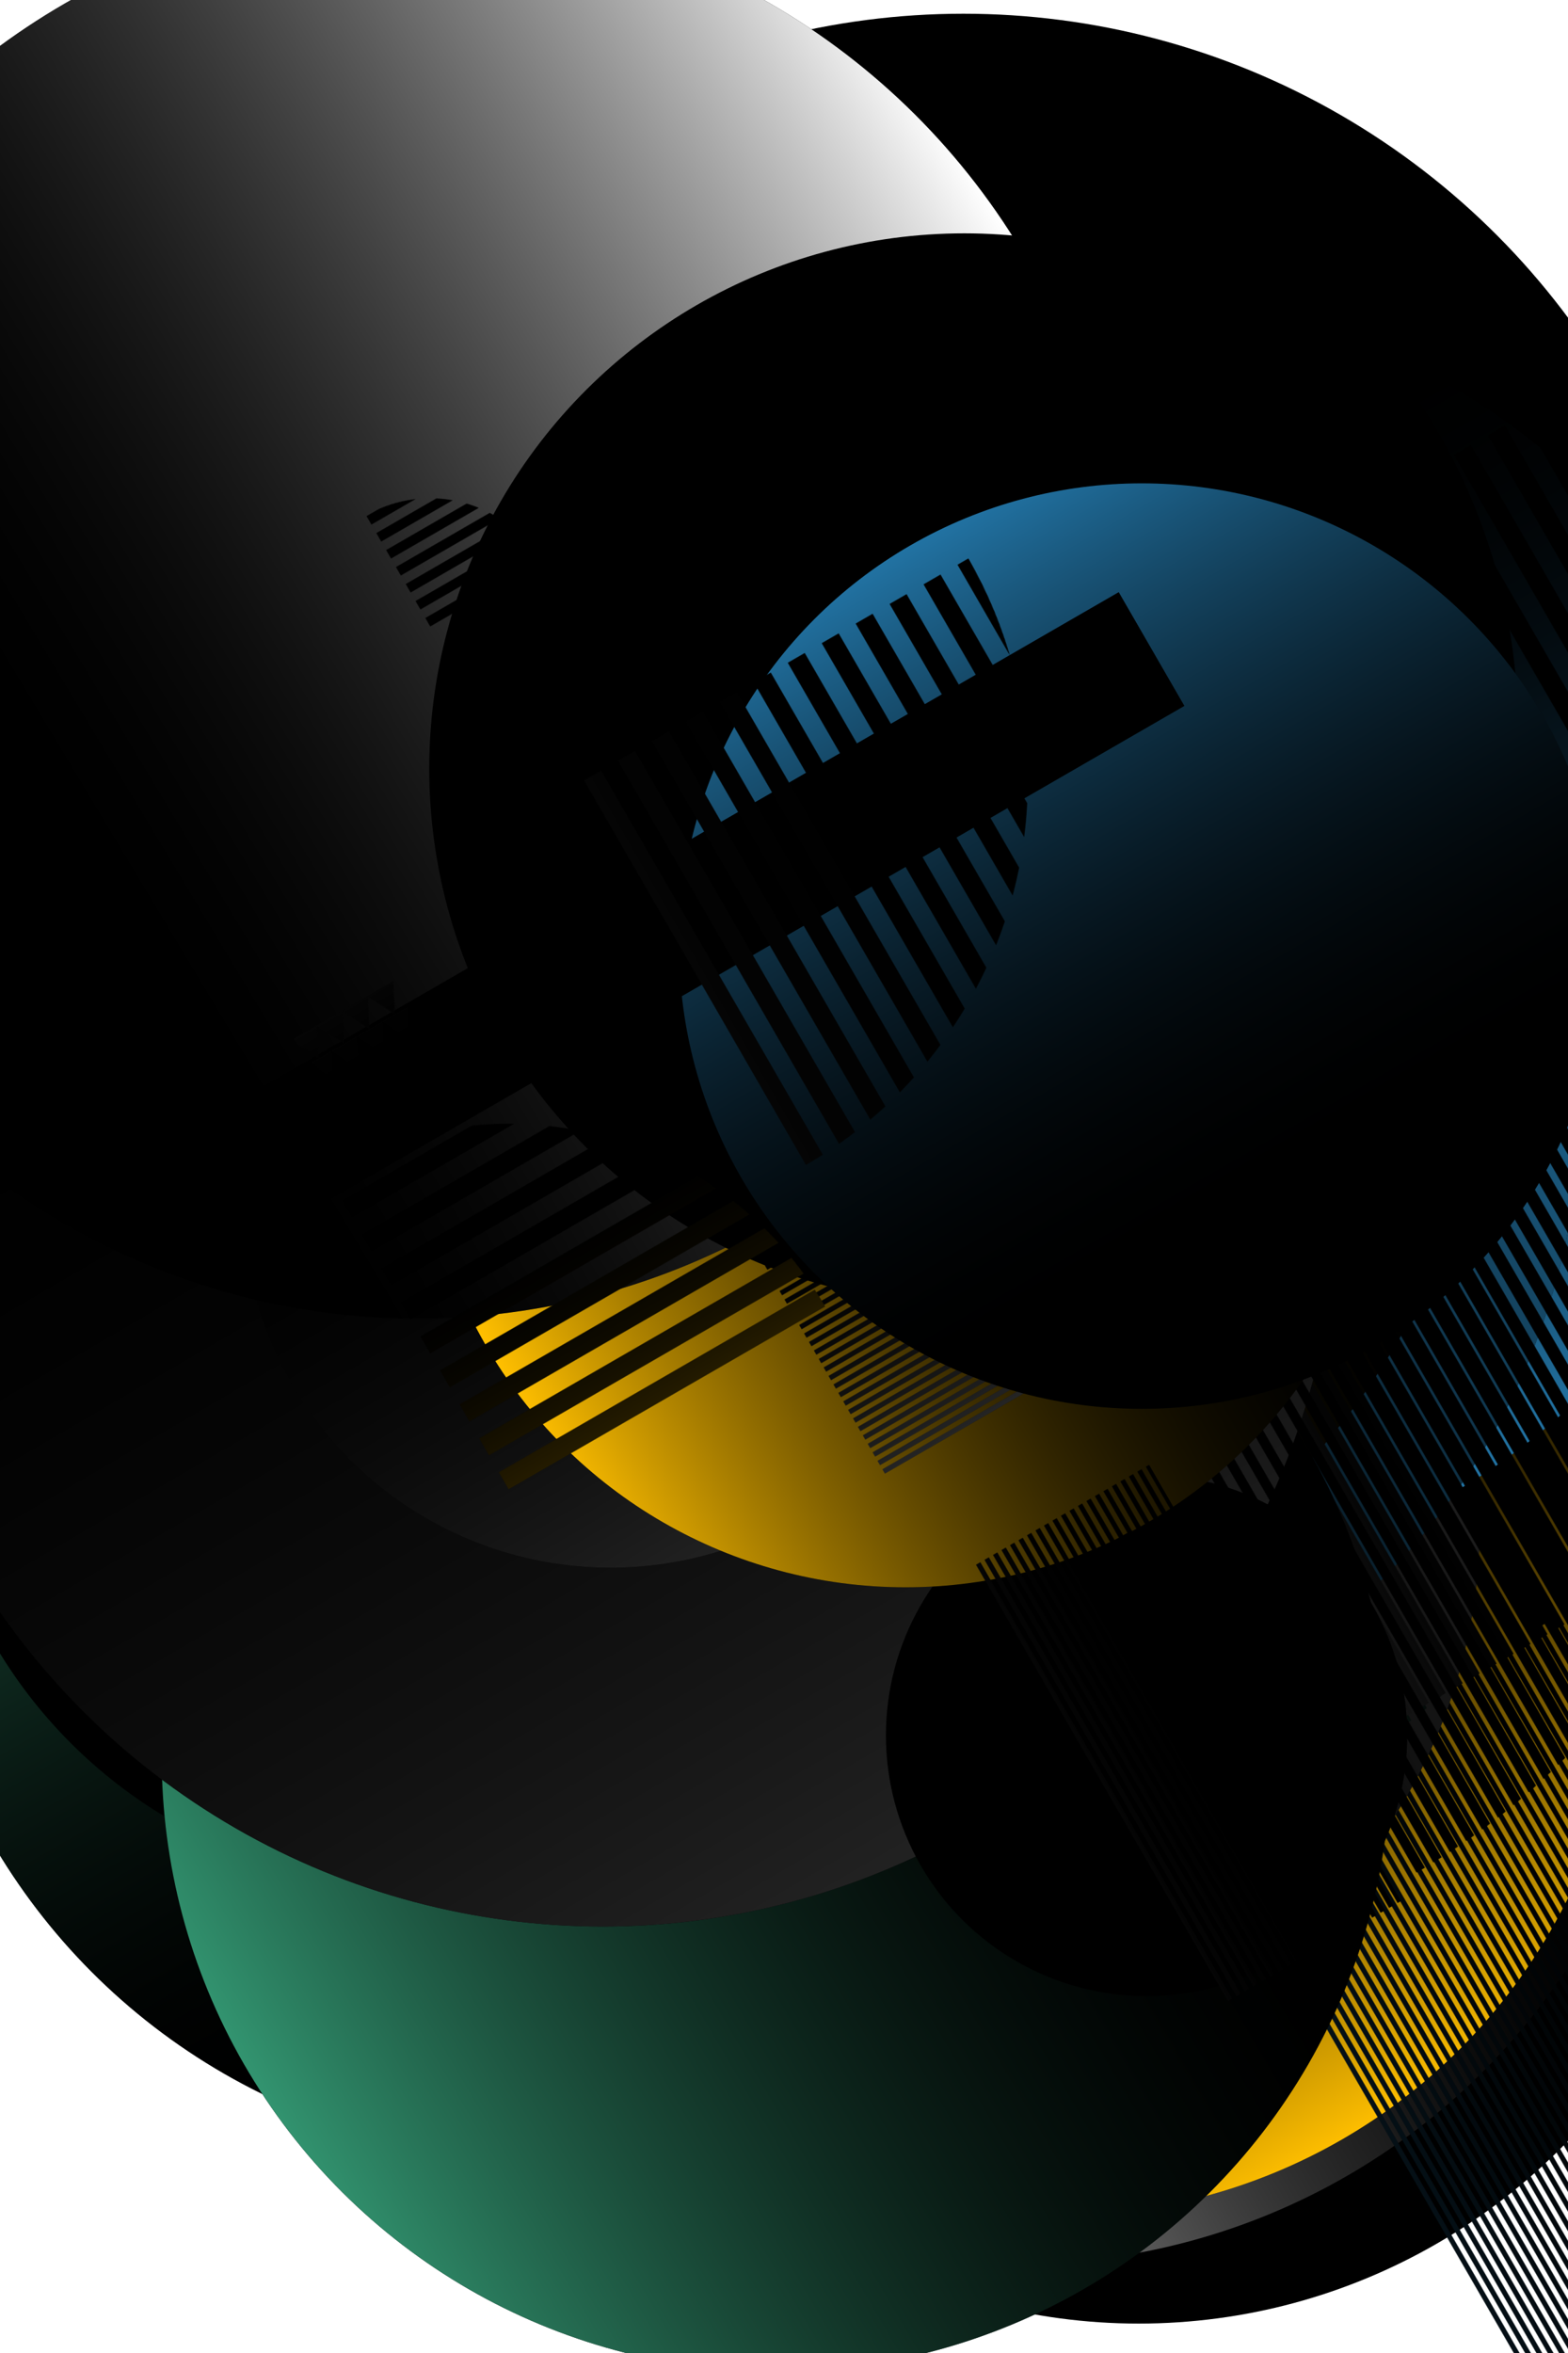 <svg xmlns="http://www.w3.org/2000/svg" viewBox="0 0 800 1200"><style>/*<![CDATA[*/svg{background:white;max-width:100vw;max-height:100vh;filter:invert(100%)}/*]]>*/</style><defs><filter id="noiseFilter"><feTurbulence type="fractalNoise" baseFrequency="0.65" numOctaves="3" stitchTiles="stitch"/></filter><pattern id="p0" width="10" height="10" patternUnits="userSpaceOnUse"><rect fill="white" width="5" height="10"/></pattern><pattern id="p1" width="20" height="10" patternUnits="userSpaceOnUse"><rect fill="white" width="10" height="10"/></pattern><pattern id="p2" width="40" height="10" patternUnits="userSpaceOnUse"><rect fill="white" width="20" height="10"/></pattern><pattern id="p3" width="30" height="30" patternUnits="userSpaceOnUse"><path fill="white" d="M0,0 L0,30 L30,15 Z"/></pattern><linearGradient id="l0"><stop offset="0" stop-color="rgb(255,255,255)"/><stop offset=".8" stop-color="rgba(0,0,0,0)"/></linearGradient><linearGradient id="l1"><stop offset="0" stop-color="rgb(255,191,0)"/><stop offset=".8" stop-color="rgba(0,0,0,0)"/></linearGradient><linearGradient id="l2"><stop offset="0" stop-color="rgb(50,147,111)"/><stop offset=".8" stop-color="rgba(0,0,0,0)"/></linearGradient><linearGradient id="l3"><stop offset="0" stop-color="rgb(34,116,165)"/><stop offset=".8" stop-color="rgba(0,0,0,0)"/></linearGradient><linearGradient id="l4"><stop offset="0" stop-color="rgb(34,34,34)"/><stop offset=".8" stop-color="rgba(0,0,0,0)"/></linearGradient><circle id="s0" r="528"/><mask id="m0"><use href="#s0" fill="url(#p1)"/></mask><rect id="s1" x="-307" y="-281" width="615" height="562"/><mask id="m1"><use href="#s1" fill="url(#p3)"/></mask><circle id="s2" r="759"/><mask id="m2"><use href="#s2" fill="url(#p2)"/></mask><circle id="s3" r="649"/><mask id="m3"><use href="#s3" fill="url(#p2)"/></mask><circle id="s4" r="608"/><mask id="m4"><use href="#s4" fill="url(#p1)"/></mask><circle id="s5" r="452"/><mask id="m5"><use href="#s5" fill="url(#p3)"/></mask><rect id="s6" x="-248" y="-161" width="497" height="323"/><mask id="m6"><use href="#s6" fill="url(#p0)"/></mask><circle id="s7" r="669"/><mask id="m7"><use href="#s7" fill="url(#p0)"/></mask><circle id="s8" r="148"/><mask id="m8"><use href="#s8" fill="url(#p1)"/></mask><circle id="s9" r="105"/><mask id="m9"><use href="#s9" fill="url(#p1)"/></mask><circle id="s10" r="769"/><mask id="m10"><use href="#s10" fill="url(#p3)"/></mask><circle id="s11" r="304"/><mask id="m11"><use href="#s11" fill="url(#p2)"/></mask><rect id="s12" x="-388" y="-103" width="777" height="207"/><mask id="m12"><use href="#s12" fill="url(#p3)"/></mask><circle id="s13" r="448"/><mask id="m13"><use href="#s13" fill="url(#p0)"/></mask><rect id="s14" x="-79" y="-441" width="159" height="882"/><mask id="m14"><use href="#s14" fill="url(#p2)"/></mask><circle id="s15" r="128"/><mask id="m15"><use href="#s15" fill="url(#p3)"/></mask><circle id="s16" r="344"/><mask id="m16"><use href="#s16" fill="url(#p2)"/></mask><circle id="s17" r="163"/><mask id="m17"><use href="#s17" fill="url(#p0)"/></mask><rect id="s18" x="-85" y="-227" width="171" height="454"/><mask id="m18"><use href="#s18" fill="url(#p0)"/></mask><circle id="s19" r="141"/><mask id="m19"><use href="#s19" fill="url(#p0)"/></mask><circle id="s20" r="288"/><mask id="m20"><use href="#s20" fill="url(#p0)"/></mask><circle id="s21" r="499"/><mask id="m21"><use href="#s21" fill="url(#p1)"/></mask><circle id="s22" r="581"/><mask id="m22"><use href="#s22" fill="url(#p1)"/></mask><circle id="s23" r="677"/><mask id="m23"><use href="#s23" fill="url(#p3)"/></mask><circle id="s24" r="729"/><mask id="m24"><use href="#s24" fill="url(#p0)"/></mask><circle id="s25" r="249"/><mask id="m25"><use href="#s25" fill="url(#p1)"/></mask><circle id="s26" r="383"/><mask id="m26"><use href="#s26" fill="url(#p1)"/></mask><rect id="s27" x="-384" y="-207" width="768" height="415"/><mask id="m27"><use href="#s27" fill="url(#p3)"/></mask><circle id="s28" r="556"/><mask id="m28"><use href="#s28" fill="url(#p0)"/></mask><circle id="s29" r="795"/><mask id="m29"><use href="#s29" fill="url(#p2)"/></mask><circle id="s30" r="650"/><mask id="m30"><use href="#s30" fill="url(#p2)"/></mask><circle id="s31" r="718"/><mask id="m31"><use href="#s31" fill="url(#p2)"/></mask><circle id="s32" r="150"/><mask id="m32"><use href="#s32" fill="url(#p2)"/></mask><circle id="s33" r="691"/><mask id="m33"><use href="#s33" fill="url(#p2)"/></mask><circle id="s34" r="230"/><mask id="m34"><use href="#s34" fill="url(#p0)"/></mask><circle id="s35" r="721"/><mask id="m35"><use href="#s35" fill="url(#p3)"/></mask><circle id="s36" r="191"/><mask id="m36"><use href="#s36" fill="url(#p1)"/></mask><circle id="s37" r="579"/><mask id="m37"><use href="#s37" fill="url(#p1)"/></mask><rect id="s38" x="-317" y="-524" width="634" height="1049"/><mask id="m38"><use href="#s38" fill="url(#p2)"/></mask><circle id="s39" r="226"/><mask id="m39"><use href="#s39" fill="url(#p2)"/></mask><circle id="s40" r="432"/><mask id="m40"><use href="#s40" fill="url(#p2)"/></mask><circle id="s41" r="206"/><mask id="m41"><use href="#s41" fill="url(#p2)"/></mask><circle id="s42" r="554"/><mask id="m42"><use href="#s42" fill="url(#p3)"/></mask><rect id="s43" x="-191" y="-432" width="382" height="864"/><mask id="m43"><use href="#s43" fill="url(#p3)"/></mask><circle id="s44" r="605"/><mask id="m44"><use href="#s44" fill="url(#p3)"/></mask><circle id="s45" r="471"/><mask id="m45"><use href="#s45" fill="url(#p2)"/></mask><rect id="s46" x="-361" y="-552" width="722" height="1104"/><mask id="m46"><use href="#s46" fill="url(#p1)"/></mask><circle id="s47" r="627"/><mask id="m47"><use href="#s47" fill="url(#p3)"/></mask><circle id="s48" r="353"/><mask id="m48"><use href="#s48" fill="url(#p3)"/></mask><circle id="s49" r="302"/><mask id="m49"><use href="#s49" fill="url(#p0)"/></mask><circle id="s50" r="140"/><mask id="m50"><use href="#s50" fill="url(#p3)"/></mask><rect id="s51" x="-322" y="-459" width="644" height="918"/><mask id="m51"><use href="#s51" fill="url(#p1)"/></mask><rect id="s52" x="-390" y="-451" width="780" height="903"/><mask id="m52"><use href="#s52" fill="url(#p1)"/></mask><circle id="s53" r="571"/><mask id="m53"><use href="#s53" fill="url(#p2)"/></mask><circle id="s54" r="750"/><mask id="m54"><use href="#s54" fill="url(#p0)"/></mask><circle id="s55" r="723"/><mask id="m55"><use href="#s55" fill="url(#p1)"/></mask><circle id="s56" r="447"/><mask id="m56"><use href="#s56" fill="url(#p2)"/></mask><circle id="s57" r="266"/><mask id="m57"><use href="#s57" fill="url(#p3)"/></mask><circle id="s58" r="376"/><mask id="m58"><use href="#s58" fill="url(#p1)"/></mask><circle id="s59" r="495"/><mask id="m59"><use href="#s59" fill="url(#p0)"/></mask><rect id="s60" x="-84" y="-50" width="169" height="101"/><mask id="m60"><use href="#s60" fill="url(#p1)"/></mask><circle id="s61" r="719"/><mask id="m61"><use href="#s61" fill="url(#p2)"/></mask><circle id="s62" r="211"/><mask id="m62"><use href="#s62" fill="url(#p1)"/></mask><circle id="s63" r="711"/><mask id="m63"><use href="#s63" fill="url(#p2)"/></mask><circle id="s64" r="128"/><mask id="m64"><use href="#s64" fill="url(#p2)"/></mask><circle id="s65" r="461"/><mask id="m65"><use href="#s65" fill="url(#p0)"/></mask><circle id="s66" r="546"/><mask id="m66"><use href="#s66" fill="url(#p0)"/></mask><rect id="s67" x="-119" y="-110" width="238" height="220"/><mask id="m67"><use href="#s67" fill="url(#p2)"/></mask><circle id="s68" r="472"/><mask id="m68"><use href="#s68" fill="url(#p2)"/></mask><rect id="s69" x="-67" y="-522" width="134" height="1044"/><mask id="m69"><use href="#s69" fill="url(#p1)"/></mask><circle id="s70" r="131"/><mask id="m70"><use href="#s70" fill="url(#p1)"/></mask><circle id="s71" r="373"/><mask id="m71"><use href="#s71" fill="url(#p2)"/></mask><circle id="s72" r="117"/><mask id="m72"><use href="#s72" fill="url(#p3)"/></mask><circle id="s73" r="453"/><mask id="m73"><use href="#s73" fill="url(#p2)"/></mask><rect id="s74" x="-204" y="-513" width="408" height="1027"/><mask id="m74"><use href="#s74" fill="url(#p0)"/></mask></defs><rect width="800" height="1200" stroke="none" fill="white"/><g transform="translate(400,600) scale(.5) translate(-400,-600)"><g style="filter:contrast(150%) brightness(500%); mix-blend-mode: multiply" transform="translate(272,272) rotate(330)"><use href="#s0" filter="url(#noiseFilter)"/><use href="#s0" style="mix-blend-mode:multiply" fill="url(#l2)"/></g><g style="filter:contrast(150%) brightness(500%); mix-blend-mode: multiply" transform="translate(778,1178) rotate(510)"><use href="#s1" filter="url(#noiseFilter)"/><use href="#s1" style="mix-blend-mode:multiply" fill="url(#l3)"/></g><g style="filter:contrast(150%) brightness(500%); mix-blend-mode: multiply" transform="translate(59,459) rotate(600)"><use href="#s2" mask="url(#m2)" filter="url(#noiseFilter)"/><use href="#s2" mask="url(#m2)" style="mix-blend-mode:multiply" fill="url(#l1)"/></g><g style="filter:contrast(150%) brightness(500%); mix-blend-mode: multiply" transform="translate(153,953) rotate(420)"><use href="#s3" filter="url(#noiseFilter)"/><use href="#s3" style="mix-blend-mode:multiply" fill="url(#l2)"/></g><g style="filter:contrast(150%) brightness(500%); mix-blend-mode: multiply" transform="translate(762,1162) rotate(510)"><use href="#s4" filter="url(#noiseFilter)"/><use href="#s4" style="mix-blend-mode:multiply" fill="url(#l6)"/></g><g style="filter:contrast(150%) brightness(500%); mix-blend-mode: multiply" transform="translate(630,230) rotate(510)"><use href="#s5" mask="url(#m5)" filter="url(#noiseFilter)"/><use href="#s5" mask="url(#m5)" style="mix-blend-mode:multiply" fill="url(#l2)"/></g><g style="filter:contrast(150%) brightness(500%); mix-blend-mode: multiply" transform="translate(250,650) rotate(510)"><use href="#s6" mask="url(#m6)" filter="url(#noiseFilter)"/><use href="#s6" mask="url(#m6)" style="mix-blend-mode:multiply" fill="url(#l0)"/></g><g style="filter:contrast(150%) brightness(500%); mix-blend-mode: multiply" transform="translate(640,1040) rotate(330)"><use href="#s7" filter="url(#noiseFilter)"/><use href="#s7" style="mix-blend-mode:multiply" fill="url(#l0)"/></g><g style="filter:contrast(150%) brightness(500%); mix-blend-mode: multiply" transform="translate(48,48) rotate(330)"><use href="#s8" mask="url(#m8)" filter="url(#noiseFilter)"/><use href="#s8" mask="url(#m8)" style="mix-blend-mode:multiply" fill="url(#l1)"/></g><g style="filter:contrast(150%) brightness(500%); mix-blend-mode: multiply" transform="translate(649,249) rotate(420)"><use href="#s9" filter="url(#noiseFilter)"/><use href="#s9" style="mix-blend-mode:multiply" fill="url(#l7)"/></g><g style="filter:contrast(150%) brightness(500%); mix-blend-mode: multiply" transform="translate(583,183) rotate(600)"><use href="#s10" filter="url(#noiseFilter)"/><use href="#s10" style="mix-blend-mode:multiply" fill="url(#l7)"/></g><g style="filter:contrast(150%) brightness(500%); mix-blend-mode: multiply" transform="translate(391,391) rotate(600)"><use href="#s11" filter="url(#noiseFilter)"/><use href="#s11" style="mix-blend-mode:multiply" fill="url(#l0)"/></g><g style="filter:contrast(150%) brightness(500%); mix-blend-mode: multiply" transform="translate(128,128) rotate(330)"><use href="#s12" filter="url(#noiseFilter)"/><use href="#s12" style="mix-blend-mode:multiply" fill="url(#l7)"/></g><g style="filter:contrast(150%) brightness(500%); mix-blend-mode: multiply" transform="translate(775,775) rotate(600)"><use href="#s13" mask="url(#m13)" filter="url(#noiseFilter)"/><use href="#s13" mask="url(#m13)" style="mix-blend-mode:multiply" fill="url(#l5)"/></g><g style="filter:contrast(150%) brightness(500%); mix-blend-mode: multiply" transform="translate(469,469) rotate(420)"><use href="#s14" mask="url(#m14)" filter="url(#noiseFilter)"/><use href="#s14" mask="url(#m14)" style="mix-blend-mode:multiply" fill="url(#l3)"/></g><g style="filter:contrast(150%) brightness(500%); mix-blend-mode: multiply" transform="translate(339,739) rotate(600)"><use href="#s15" filter="url(#noiseFilter)"/><use href="#s15" style="mix-blend-mode:multiply" fill="url(#l5)"/></g><g style="filter:contrast(150%) brightness(500%); mix-blend-mode: multiply" transform="translate(397,797) rotate(420)"><use href="#s16" filter="url(#noiseFilter)"/><use href="#s16" style="mix-blend-mode:multiply" fill="url(#l0)"/></g><g style="filter:contrast(150%) brightness(500%); mix-blend-mode: multiply" transform="translate(128,128) rotate(330)"><use href="#s17" mask="url(#m17)" filter="url(#noiseFilter)"/><use href="#s17" mask="url(#m17)" style="mix-blend-mode:multiply" fill="url(#l7)"/></g><g style="filter:contrast(150%) brightness(500%); mix-blend-mode: multiply" transform="translate(343,343) rotate(600)"><use href="#s18" mask="url(#m18)" filter="url(#noiseFilter)"/><use href="#s18" mask="url(#m18)" style="mix-blend-mode:multiply" fill="url(#l2)"/></g><g style="filter:contrast(150%) brightness(500%); mix-blend-mode: multiply" transform="translate(610,210) rotate(510)"><use href="#s19" mask="url(#m19)" filter="url(#noiseFilter)"/><use href="#s19" mask="url(#m19)" style="mix-blend-mode:multiply" fill="url(#l6)"/></g><g style="filter:contrast(150%) brightness(500%); mix-blend-mode: multiply" transform="translate(294,1094) rotate(510)"><use href="#s20" filter="url(#noiseFilter)"/><use href="#s20" style="mix-blend-mode:multiply" fill="url(#l1)"/></g><g style="filter:contrast(150%) brightness(500%); mix-blend-mode: multiply" transform="translate(25,825) rotate(420)"><use href="#s21" filter="url(#noiseFilter)"/><use href="#s21" style="mix-blend-mode:multiply" fill="url(#l7)"/></g><g style="filter:contrast(150%) brightness(500%); mix-blend-mode: multiply" transform="translate(679,1079) rotate(600)"><use href="#s22" filter="url(#noiseFilter)"/><use href="#s22" style="mix-blend-mode:multiply" fill="url(#l1)"/></g><g style="filter:contrast(150%) brightness(500%); mix-blend-mode: multiply" transform="translate(705,305) rotate(420)"><use href="#s23" mask="url(#m23)" filter="url(#noiseFilter)"/><use href="#s23" mask="url(#m23)" style="mix-blend-mode:multiply" fill="url(#l4)"/></g><g style="filter:contrast(150%) brightness(500%); mix-blend-mode: multiply" transform="translate(796,1196) rotate(330)"><use href="#s24" mask="url(#m24)" filter="url(#noiseFilter)"/><use href="#s24" mask="url(#m24)" style="mix-blend-mode:multiply" fill="url(#l3)"/></g><g style="filter:contrast(150%) brightness(500%); mix-blend-mode: multiply" transform="translate(195,195) rotate(600)"><use href="#s25" filter="url(#noiseFilter)"/><use href="#s25" style="mix-blend-mode:multiply" fill="url(#l4)"/></g><g style="filter:contrast(150%) brightness(500%); mix-blend-mode: multiply" transform="translate(116,916) rotate(330)"><use href="#s26" filter="url(#noiseFilter)"/><use href="#s26" style="mix-blend-mode:multiply" fill="url(#l2)"/></g><g style="filter:contrast(150%) brightness(500%); mix-blend-mode: multiply" transform="translate(546,146) rotate(510)"><use href="#s27" mask="url(#m27)" filter="url(#noiseFilter)"/><use href="#s27" mask="url(#m27)" style="mix-blend-mode:multiply" fill="url(#l2)"/></g><g style="filter:contrast(150%) brightness(500%); mix-blend-mode: multiply" transform="translate(554,954) rotate(510)"><use href="#s28" filter="url(#noiseFilter)"/><use href="#s28" style="mix-blend-mode:multiply" fill="url(#l4)"/></g><g style="filter:contrast(150%) brightness(500%); mix-blend-mode: multiply" transform="translate(772,372) rotate(330)"><use href="#s29" mask="url(#m29)" filter="url(#noiseFilter)"/><use href="#s29" mask="url(#m29)" style="mix-blend-mode:multiply" fill="url(#l7)"/></g><g style="filter:contrast(150%) brightness(500%); mix-blend-mode: multiply" transform="translate(759,359) rotate(600)"><use href="#s30" filter="url(#noiseFilter)"/><use href="#s30" style="mix-blend-mode:multiply" fill="url(#l3)"/></g><g style="filter:contrast(150%) brightness(500%); mix-blend-mode: multiply" transform="translate(443,443) rotate(600)"><use href="#s31" mask="url(#m31)" filter="url(#noiseFilter)"/><use href="#s31" mask="url(#m31)" style="mix-blend-mode:multiply" fill="url(#l6)"/></g><g style="filter:contrast(150%) brightness(500%); mix-blend-mode: multiply" transform="translate(270,670) rotate(510)"><use href="#s32" mask="url(#m32)" filter="url(#noiseFilter)"/><use href="#s32" mask="url(#m32)" style="mix-blend-mode:multiply" fill="url(#l2)"/></g><g style="filter:contrast(150%) brightness(500%); mix-blend-mode: multiply" transform="translate(522,522) rotate(510)"><use href="#s33" filter="url(#noiseFilter)"/><use href="#s33" style="mix-blend-mode:multiply" fill="url(#l3)"/></g><g style="filter:contrast(150%) brightness(500%); mix-blend-mode: multiply" transform="translate(75,875) rotate(600)"><use href="#s34" mask="url(#m34)" filter="url(#noiseFilter)"/><use href="#s34" mask="url(#m34)" style="mix-blend-mode:multiply" fill="url(#l4)"/></g><g style="filter:contrast(150%) brightness(500%); mix-blend-mode: multiply" transform="translate(404,404) rotate(330)"><use href="#s35" filter="url(#noiseFilter)"/><use href="#s35" style="mix-blend-mode:multiply" fill="url(#l1)"/></g><g style="filter:contrast(150%) brightness(500%); mix-blend-mode: multiply" transform="translate(585,185) rotate(420)"><use href="#s36" filter="url(#noiseFilter)"/><use href="#s36" style="mix-blend-mode:multiply" fill="url(#l4)"/></g><g style="filter:contrast(150%) brightness(500%); mix-blend-mode: multiply" transform="translate(692,692) rotate(330)"><use href="#s37" mask="url(#m37)" filter="url(#noiseFilter)"/><use href="#s37" mask="url(#m37)" style="mix-blend-mode:multiply" fill="url(#l2)"/></g><g style="filter:contrast(150%) brightness(500%); mix-blend-mode: multiply" transform="translate(442,442) rotate(510)"><use href="#s38" mask="url(#m38)" filter="url(#noiseFilter)"/><use href="#s38" mask="url(#m38)" style="mix-blend-mode:multiply" fill="url(#l6)"/></g><g style="filter:contrast(150%) brightness(500%); mix-blend-mode: multiply" transform="translate(446,446) rotate(510)"><use href="#s39" mask="url(#m39)" filter="url(#noiseFilter)"/><use href="#s39" mask="url(#m39)" style="mix-blend-mode:multiply" fill="url(#l7)"/></g><g style="filter:contrast(150%) brightness(500%); mix-blend-mode: multiply" transform="translate(559,559) rotate(600)"><use href="#s40" filter="url(#noiseFilter)"/><use href="#s40" style="mix-blend-mode:multiply" fill="url(#l2)"/></g><g style="filter:contrast(150%) brightness(500%); mix-blend-mode: multiply" transform="translate(434,434) rotate(510)"><use href="#s41" mask="url(#m41)" filter="url(#noiseFilter)"/><use href="#s41" mask="url(#m41)" style="mix-blend-mode:multiply" fill="url(#l3)"/></g><g style="filter:contrast(150%) brightness(500%); mix-blend-mode: multiply" transform="translate(763,763) rotate(600)"><use href="#s42" mask="url(#m42)" filter="url(#noiseFilter)"/><use href="#s42" mask="url(#m42)" style="mix-blend-mode:multiply" fill="url(#l7)"/></g><g style="filter:contrast(150%) brightness(500%); mix-blend-mode: multiply" transform="translate(479,79) rotate(600)"><use href="#s43" mask="url(#m43)" filter="url(#noiseFilter)"/><use href="#s43" mask="url(#m43)" style="mix-blend-mode:multiply" fill="url(#l0)"/></g><g style="filter:contrast(150%) brightness(500%); mix-blend-mode: multiply" transform="translate(544,144) rotate(330)"><use href="#s44" filter="url(#noiseFilter)"/><use href="#s44" style="mix-blend-mode:multiply" fill="url(#l6)"/></g><g style="filter:contrast(150%) brightness(500%); mix-blend-mode: multiply" transform="translate(622,1022) rotate(510)"><use href="#s45" mask="url(#m45)" filter="url(#noiseFilter)"/><use href="#s45" mask="url(#m45)" style="mix-blend-mode:multiply" fill="url(#l0)"/></g><g style="filter:contrast(150%) brightness(500%); mix-blend-mode: multiply" transform="translate(704,704) rotate(330)"><use href="#s46" mask="url(#m46)" filter="url(#noiseFilter)"/><use href="#s46" mask="url(#m46)" style="mix-blend-mode:multiply" fill="url(#l0)"/></g><g style="filter:contrast(150%) brightness(500%); mix-blend-mode: multiply" transform="translate(392,1192) rotate(330)"><use href="#s47" filter="url(#noiseFilter)"/><use href="#s47" style="mix-blend-mode:multiply" fill="url(#l2)"/></g><g style="filter:contrast(150%) brightness(500%); mix-blend-mode: multiply" transform="translate(538,538) rotate(510)"><use href="#s48" filter="url(#noiseFilter)"/><use href="#s48" style="mix-blend-mode:multiply" fill="url(#l7)"/></g><g style="filter:contrast(150%) brightness(500%); mix-blend-mode: multiply" transform="translate(727,327) rotate(600)"><use href="#s49" mask="url(#m49)" filter="url(#noiseFilter)"/><use href="#s49" mask="url(#m49)" style="mix-blend-mode:multiply" fill="url(#l0)"/></g><g style="filter:contrast(150%) brightness(500%); mix-blend-mode: multiply" transform="translate(104,104) rotate(330)"><use href="#s50" filter="url(#noiseFilter)"/><use href="#s50" style="mix-blend-mode:multiply" fill="url(#l0)"/></g><g style="filter:contrast(150%) brightness(500%); mix-blend-mode: multiply" transform="translate(432,432) rotate(330)"><use href="#s51" mask="url(#m51)" filter="url(#noiseFilter)"/><use href="#s51" mask="url(#m51)" style="mix-blend-mode:multiply" fill="url(#l1)"/></g><g style="filter:contrast(150%) brightness(500%); mix-blend-mode: multiply" transform="translate(577,177) rotate(420)"><use href="#s52" filter="url(#noiseFilter)"/><use href="#s52" style="mix-blend-mode:multiply" fill="url(#l7)"/></g><g style="filter:contrast(150%) brightness(500%); mix-blend-mode: multiply" transform="translate(87,487) rotate(600)"><use href="#s53" mask="url(#m53)" filter="url(#noiseFilter)"/><use href="#s53" mask="url(#m53)" style="mix-blend-mode:multiply" fill="url(#l7)"/></g><g style="filter:contrast(150%) brightness(500%); mix-blend-mode: multiply" transform="translate(215,615) rotate(600)"><use href="#s54" filter="url(#noiseFilter)"/><use href="#s54" style="mix-blend-mode:multiply" fill="url(#l4)"/></g><g style="filter:contrast(150%) brightness(500%); mix-blend-mode: multiply" transform="translate(684,684) rotate(330)"><use href="#s55" mask="url(#m55)" filter="url(#noiseFilter)"/><use href="#s55" mask="url(#m55)" style="mix-blend-mode:multiply" fill="url(#l7)"/></g><g style="filter:contrast(150%) brightness(500%); mix-blend-mode: multiply" transform="translate(207,607) rotate(600)"><use href="#s56" mask="url(#m56)" filter="url(#noiseFilter)"/><use href="#s56" mask="url(#m56)" style="mix-blend-mode:multiply" fill="url(#l2)"/></g><g style="filter:contrast(150%) brightness(500%); mix-blend-mode: multiply" transform="translate(770,1170) rotate(510)"><use href="#s57" filter="url(#noiseFilter)"/><use href="#s57" style="mix-blend-mode:multiply" fill="url(#l7)"/></g><g style="filter:contrast(150%) brightness(500%); mix-blend-mode: multiply" transform="translate(223,623) rotate(600)"><use href="#s58" filter="url(#noiseFilter)"/><use href="#s58" style="mix-blend-mode:multiply" fill="url(#l4)"/></g><g style="filter:contrast(150%) brightness(500%); mix-blend-mode: multiply" transform="translate(524,524) rotate(330)"><use href="#s59" filter="url(#noiseFilter)"/><use href="#s59" style="mix-blend-mode:multiply" fill="url(#l1)"/></g><g style="filter:contrast(150%) brightness(500%); mix-blend-mode: multiply" transform="translate(105,505) rotate(420)"><use href="#s60" mask="url(#m60)" filter="url(#noiseFilter)"/><use href="#s60" mask="url(#m60)" style="mix-blend-mode:multiply" fill="url(#l2)"/></g><g style="filter:contrast(150%) brightness(500%); mix-blend-mode: multiply" transform="translate(26,26) rotate(510)"><use href="#s61" filter="url(#noiseFilter)"/><use href="#s61" style="mix-blend-mode:multiply" fill="url(#l0)"/></g><g style="filter:contrast(150%) brightness(500%); mix-blend-mode: multiply" transform="translate(616,216) rotate(330)"><use href="#s62" mask="url(#m62)" filter="url(#noiseFilter)"/><use href="#s62" mask="url(#m62)" style="mix-blend-mode:multiply" fill="url(#l4)"/></g><g style="filter:contrast(150%) brightness(500%); mix-blend-mode: multiply" transform="translate(564,164) rotate(330)"><use href="#s63" mask="url(#m63)" filter="url(#noiseFilter)"/><use href="#s63" mask="url(#m63)" style="mix-blend-mode:multiply" fill="url(#l5)"/></g><g style="filter:contrast(150%) brightness(500%); mix-blend-mode: multiply" transform="translate(669,269) rotate(420)"><use href="#s64" mask="url(#m64)" filter="url(#noiseFilter)"/><use href="#s64" mask="url(#m64)" style="mix-blend-mode:multiply" fill="url(#l7)"/></g><g style="filter:contrast(150%) brightness(500%); mix-blend-mode: multiply" transform="translate(503,903) rotate(600)"><use href="#s65" mask="url(#m65)" filter="url(#noiseFilter)"/><use href="#s65" mask="url(#m65)" style="mix-blend-mode:multiply" fill="url(#l0)"/></g><g style="filter:contrast(150%) brightness(500%); mix-blend-mode: multiply" transform="translate(584,184) rotate(330)"><use href="#s66" filter="url(#noiseFilter)"/><use href="#s66" style="mix-blend-mode:multiply" fill="url(#l7)"/></g><g style="filter:contrast(150%) brightness(500%); mix-blend-mode: multiply" transform="translate(719,1119) rotate(600)"><use href="#s67" filter="url(#noiseFilter)"/><use href="#s67" style="mix-blend-mode:multiply" fill="url(#l5)"/></g><g style="filter:contrast(150%) brightness(500%); mix-blend-mode: multiply" transform="translate(765,365) rotate(420)"><use href="#s68" filter="url(#noiseFilter)"/><use href="#s68" style="mix-blend-mode:multiply" fill="url(#l3)"/></g><g style="filter:contrast(150%) brightness(500%); mix-blend-mode: multiply" transform="translate(323,323) rotate(600)"><use href="#s69" filter="url(#noiseFilter)"/><use href="#s69" style="mix-blend-mode:multiply" fill="url(#l7)"/></g><g style="filter:contrast(150%) brightness(500%); mix-blend-mode: multiply" transform="translate(39,39) rotate(600)"><use href="#s70" mask="url(#m70)" filter="url(#noiseFilter)"/><use href="#s70" mask="url(#m70)" style="mix-blend-mode:multiply" fill="url(#l7)"/></g><g style="filter:contrast(150%) brightness(500%); mix-blend-mode: multiply" transform="translate(119,919) rotate(600)"><use href="#s71" mask="url(#m71)" filter="url(#noiseFilter)"/><use href="#s71" mask="url(#m71)" style="mix-blend-mode:multiply" fill="url(#l1)"/></g><g style="filter:contrast(150%) brightness(500%); mix-blend-mode: multiply" transform="translate(1,401) rotate(420)"><use href="#s72" mask="url(#m72)" filter="url(#noiseFilter)"/><use href="#s72" mask="url(#m72)" style="mix-blend-mode:multiply" fill="url(#l4)"/></g><g style="filter:contrast(150%) brightness(500%); mix-blend-mode: multiply" transform="translate(196,196) rotate(330)"><use href="#s73" mask="url(#m73)" filter="url(#noiseFilter)"/><use href="#s73" mask="url(#m73)" style="mix-blend-mode:multiply" fill="url(#l4)"/></g><g style="filter:contrast(150%) brightness(500%); mix-blend-mode: multiply" transform="translate(596,996) rotate(330)"><use href="#s74" mask="url(#m74)" filter="url(#noiseFilter)"/><use href="#s74" mask="url(#m74)" style="mix-blend-mode:multiply" fill="url(#l4)"/></g></g></svg>